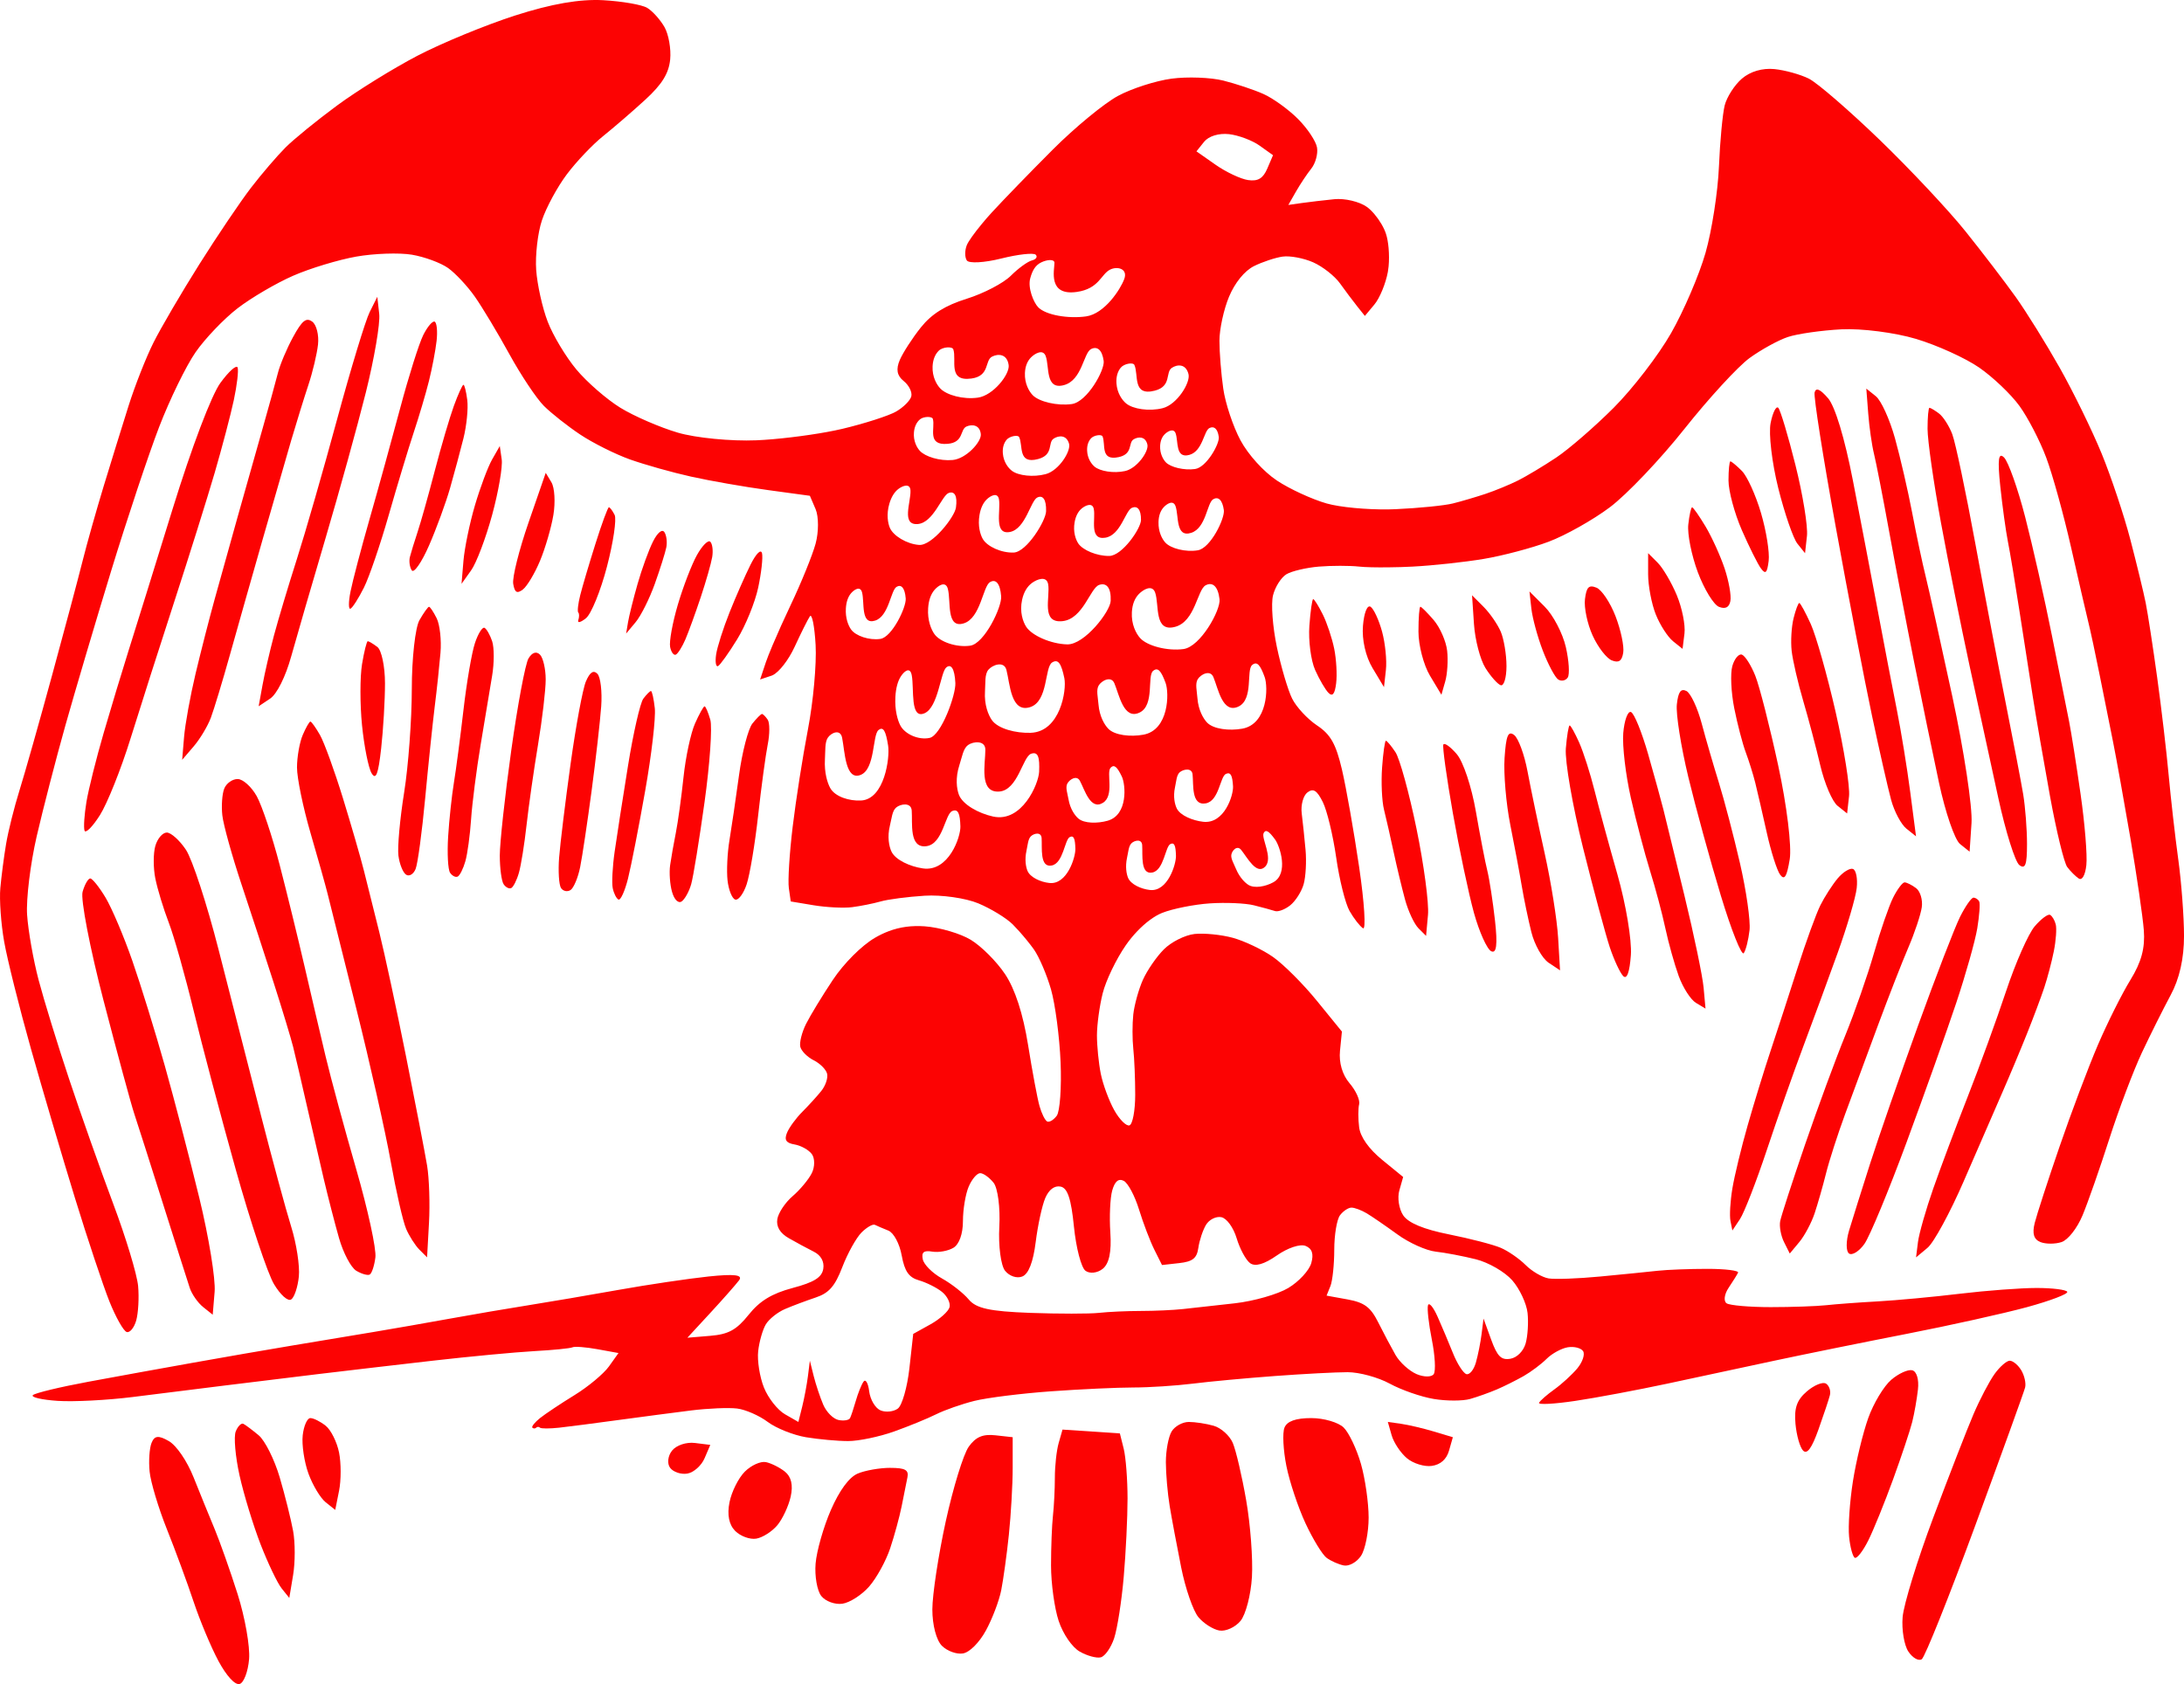 <?xml version="1.0" encoding="UTF-8"?>
<svg id="Layer_1" data-name="Layer 1" xmlns="http://www.w3.org/2000/svg" viewBox="0 0 742.12 572.38">
  <defs>
    <style>
      .cls-1 {
        fill: none;
      }

      .cls-2 {
        fill: #fc0303;
      }
    </style>
  </defs>
  <path class="cls-1" d="M424.11,61.2c3.35.48,5.07-.55,6.51-3.9l1.95-4.55-4.56-3.26c-2.5-1.78-7.18-3.54-10.4-3.9-3.47-.38-6.91.67-8.46,2.6l-2.6,3.25,6.51,4.56c3.57,2.5,8.55,4.84,11.05,5.2Z"/>
  <path class="cls-1" d="M402.13,220.59c5.81-.78,12.71-13.31,12.27-16.94-.54-4.52-2.43-5.93-4.71-4.74-2.86,1.49-3.54,12.26-10.36,14.12-7.27,1.99-5.35-7.44-6.81-11.63-.99-2.85-4.03-1.05-5.51.46-1.4,1.43-2.26,3.49-2.4,6.2-.23,4.15,1.43,7.26,2.8,8.79,2.37,2.65,9.21,4.47,14.72,3.74Z"/>
  <path class="cls-1" d="M412.23,169.68c-2.1,1.25-2.39,9.79-7.46,11.41-5.39,1.73-4.15-5.78-5.33-9.08-.79-2.24-3.03-.75-4.11.48-1.02,1.16-1.62,2.81-1.67,4.96-.09,3.29,1.22,5.73,2.28,6.91,1.82,2.05,6.98,3.36,11.09,2.66,4.32-.73,9.22-10.81,8.83-13.67-.5-3.57-1.95-4.66-3.63-3.67Z"/>
  <path class="cls-1" d="M380.81,124.98c-1.05,1.3-1.58,3.06-1.44,5.27.22,3.4,1.96,5.76,3.27,6.85,2.29,1.91,7.81,2.79,12.44,1.62,4.87-1.23,9.5-8.67,8.77-11.57-.91-3.61-3.84-3.34-5.66-2.13-2.28,1.51.05,6.27-5.84,7.76-7.66,1.95-5.37-5.43-6.89-8.76-.45-.97-3.54-.43-4.65.96Z"/>
  <path class="cls-1" d="M429.4,283.1c-.93,1.71,3.29,8.52.53,11.41-2.94,3.08-6.11-3.1-8.18-5.66-1.4-1.73-3.1.23-3.34,1.62-.23,1.32.79,2.94,1.58,4.84,1.23,2.93,3.05,4.69,4.21,5.42,2.02,1.28,5.78.6,8.45-.87,5.34-2.92,2.28-12.29.6-14.58-2.04-2.77-3.11-3.54-3.85-2.18Z"/>
  <path class="cls-1" d="M399.46,147.23c-.69-1.81-2.71-.63-3.69.35-.92.92-1.48,2.24-1.56,3.97-.11,2.65,1.04,4.63,1.96,5.59,1.62,1.67,6.22,2.78,9.9,2.26,3.89-.54,8.4-8.61,8.07-10.92-.4-2.88-1.68-3.77-3.2-2.99-1.9.98-2.26,7.86-6.81,9.11-4.85,1.34-3.66-4.7-4.67-7.37Z"/>
  <path class="cls-1" d="M321.55,226.83c-1.98,1.64-2.72,13.56-7.41,15.58-4.99,2.16-3.45-8.27-4.33-12.92-.6-3.16-2.72-1.19-3.76.48-.99,1.57-1.63,3.84-1.8,6.84-.26,4.6.8,8.06,1.69,9.76,1.55,2.94,6.15,5.01,9.92,4.22,3.97-.82,8.97-14.65,8.77-18.67-.25-5.01-1.5-6.59-3.08-5.29Z"/>
  <path class="cls-1" d="M406.99,230.84c-.93,1.52-.3,3.87-.1,6.49.31,4.02,1.98,6.86,3.23,8.2,2.17,2.31,7.63,2.9,11.98,2.12,8.67-1.54,8.87-14.11,7.63-17.54-1.5-4.14-2.61-5.48-4.25-4.1-2.07,1.73.52,11.61-4.61,14.1-5.46,2.64-6.92-6.09-8.56-9.99-1.1-2.64-4.34-.89-5.32.72Z"/>
  <path class="cls-1" d="M329.68,219.44c4.83-.71,10.8-13.15,10.51-16.78-.35-4.53-1.9-5.97-3.81-4.8-2.4,1.46-3.18,12.21-8.88,13.99-6.07,1.9-4.3-7.5-5.42-11.72-.76-2.85-3.32-1.09-4.58.4-1.19,1.42-1.95,3.46-2.12,6.17-.28,4.14,1.05,7.28,2.15,8.82,1.92,2.68,7.55,4.59,12.15,3.92Z"/>
  <path class="cls-1" d="M468.33,449.44c1.79,3.58,4.43,8.55,5.86,11.05,1.43,2.51,4.65,5.43,7.15,6.51,2.5,1.07,5.14,1.07,5.85,0,.72-1.08.43-6.34-.65-11.71-1.07-5.36-1.66-10.63-1.3-11.7.36-1.08,1.82.68,3.25,3.9,1.43,3.22,3.78,8.78,5.21,12.35,1.43,3.58,3.48,6.8,4.55,7.16,1.07.35,2.53-1.4,3.25-3.9.72-2.51,1.59-6.9,1.95-9.76l.65-5.2,2.6,7.15c2.07,5.69,3.4,7.02,6.51,6.5,2.25-.37,4.44-2.56,5.2-5.2.71-2.5,1.01-7.18.65-10.4-.36-3.22-2.7-8.2-5.2-11.06-2.52-2.87-8.05-6.07-12.36-7.15-4.29-1.07-10.44-2.25-13.66-2.6-3.22-.36-9.07-2.99-13-5.86-3.94-2.86-8.62-6.08-10.41-7.15-1.79-1.07-4.13-1.95-5.2-1.95s-2.83,1.17-3.9,2.6c-1.08,1.43-1.95,6.7-1.95,11.71s-.59,10.56-1.3,12.35l-1.31,3.25,7.16,1.3c5.72,1.05,7.8,2.61,10.4,7.81Z"/>
  <path class="cls-1" d="M350.22,249.05c10.05-.35,12.29-14.52,11.44-18.59-1.03-4.92-2.07-6.61-4.14-5.32-2.61,1.62-1.28,13.2-7.47,15.18-6.59,2.11-6.85-7.98-8.07-12.65-.82-3.16-4.76-1.7-6.13-.05-1.29,1.57-.95,4.33-1.15,7.33-.3,4.59,1.14,8.06,2.33,9.77,2.08,2.96,8.15,4.5,13.19,4.33Z"/>
  <path class="cls-1" d="M377.41,204.2c.18-4.54-1.47-6.24-3.9-5.42-3.06,1.02-5.42,11.55-12.45,12.32-7.49.83-4.12-8.19-4.9-12.56-.53-2.97-3.81-1.67-5.52-.4-1.6,1.19-2.77,3.08-3.34,5.74-.88,4.06.28,7.4,1.39,9.12,1.92,2.99,8.39,5.86,13.95,6,5.85.15,14.63-11.15,14.77-14.8Z"/>
  <path class="cls-1" d="M387.71,176.72c.03-3.61-1.24-4.9-3.04-4.16-2.27.91-3.82,9.32-9.07,10.18-5.59.91-3.25-6.34-3.93-9.77-.46-2.33-2.89-1.19-4.14-.13-1.17,1-2.01,2.54-2.38,4.66-.57,3.24.36,5.85,1.23,7.17,1.5,2.3,6.41,4.35,10.57,4.27,4.39-.09,10.73-9.33,10.76-12.22Z"/>
  <path class="cls-1" d="M339.46,169.77c-.42-2.63-2.88-1.29-4.15-.07-1.2,1.16-2.07,2.92-2.48,5.33-.63,3.69.26,6.63,1.11,8.12,1.46,2.58,6.34,4.81,10.52,4.64,4.4-.18,10.92-10.77,11-14.06.1-4.09-1.14-5.52-2.97-4.66-2.29,1.08-3.99,10.65-9.27,11.72-5.62,1.13-3.15-7.13-3.76-11.02Z"/>
  <path class="cls-1" d="M371.95,158.61c1.86,1.54,6.44,2.33,10.33,1.48,4.09-.89,8.14-6.7,7.6-9.01-.67-2.87-3.11-2.7-4.66-1.78-1.94,1.16-.12,4.96-5.06,6.05-6.44,1.41-4.35-4.39-5.53-7.05-.35-.77-2.94-.4-3.91.68-.91,1.02-1.39,2.4-1.32,4.15.1,2.69,1.48,4.59,2.55,5.48Z"/>
  <path class="cls-1" d="M323.68,156.34c4.6-.4,9.86-6.18,9.6-8.78-.33-3.25-3.03-3.41-4.85-2.62-2.29.99-.84,5.42-6.41,5.9-7.24.63-4.13-5.42-5.05-8.5-.27-.89-3.16-.85-4.37.19-1.14.98-1.86,2.43-2.04,4.36-.27,2.95.98,5.23,2.02,6.35,1.82,1.96,6.72,3.48,11.1,3.1Z"/>
  <path class="cls-1" d="M299.14,217.14c3.96-.58,8.86-10.77,8.62-13.75-.29-3.7-1.56-4.89-3.13-3.93-1.96,1.19-2.6,10-7.27,11.46-4.98,1.56-3.52-6.14-4.44-9.6-.63-2.34-2.72-.89-3.76.33-.97,1.16-1.59,2.83-1.73,5.05-.23,3.4.86,5.97,1.76,7.23,1.57,2.2,6.19,3.76,9.95,3.21Z"/>
  <path class="cls-1" d="M369.04,107.53c6.29-.89,11.67-9.15,12.98-12.7,1.31-3.55-2.4-4.44-4.85-3.18-3.09,1.59-3.7,6.49-11.3,7.57-9.9,1.4-7.57-7.47-7.57-9.9,0-1.35-2.59-1.1-4.56-.11-1.9.95-2.91,2.63-3.66,5.34-.92,3.33,1.17,8.3,2.68,9.86,2.61,2.71,10.3,3.96,16.28,3.12Z"/>
  <path class="cls-1" d="M298.52,248.11c-2.08,1.64-1.09,13.21-6.03,15.23-5.26,2.15-5.4-7.94-6.34-12.6-.63-3.15-3.77-1.67-4.87-.01-1.04,1.58-.79,4.33-.97,7.33-.26,4.59.86,8.06,1.8,9.76,1.63,2.95,6.45,4.45,10.46,4.24,7.99-.41,9.86-14.59,9.21-18.66-.78-4.91-1.6-6.59-3.26-5.29Z"/>
  <path class="cls-1" d="M312.3,185.2c4.39.32,12.08-9.46,12.53-12.71.57-4.05-.51-5.62-2.42-4.97-2.39.81-5.18,10.12-10.55,10.58-5.71.48-2.31-7.44-2.48-11.37-.11-2.67-2.71-1.62-4.11-.55-1.32,1.01-2.38,2.66-3.07,5.01-1.05,3.6-.5,6.62.17,8.19,1.16,2.73,5.75,5.51,9.93,5.82Z"/>
  <path class="cls-1" d="M364.2,137.32c5.21-.73,11.26-11.56,10.83-14.66-.54-3.87-2.26-5.07-4.3-4.02-2.55,1.32-3.03,10.55-9.15,12.23-6.51,1.8-4.9-6.31-6.27-9.89-.92-2.43-3.63-.85-4.95.46-1.24,1.24-1.99,3.01-2.09,5.34-.15,3.56,1.39,6.22,2.63,7.51,2.17,2.24,8.34,3.72,13.3,3.03Z"/>
  <path class="cls-1" d="M332.29,135.14c5.22-.73,10.89-7.96,10.45-11.07-.54-3.86-3.62-3.91-5.65-2.86-2.55,1.32-.66,6.54-6.96,7.43-8.21,1.16-4.98-6.27-6.19-9.9-.36-1.07-3.64-.86-4.96.46-1.24,1.24-1.98,3.01-2.09,5.34-.15,3.56,1.39,6.21,2.64,7.51,2.16,2.24,7.81,3.79,12.76,3.09Z"/>
  <path class="cls-1" d="M340.77,154.13c.25,2.96,1.88,4.98,3.11,5.9,2.13,1.61,7.22,2.24,11.46,1.1,4.47-1.19,8.63-7.81,7.92-10.33-.89-3.13-3.58-2.81-5.24-1.72-2.08,1.38.13,5.48-5.27,6.93-7.02,1.89-5.02-4.61-6.46-7.48-.42-.83-3.26-.29-4.27.95-.95,1.17-1.41,2.72-1.25,4.65Z"/>
  <path class="cls-1" d="M368.84,431.88c-1.44-1.07-3.19-7.8-3.91-14.96-.95-9.5-2.17-13.18-4.55-13.65-2.05-.41-3.97,1.02-5.2,3.9-1.07,2.5-2.54,9.23-3.25,14.96-.86,6.82-2.42,10.85-4.56,11.7-1.84.74-4.37-.11-5.85-1.95-1.43-1.79-2.31-8.52-1.95-14.96s-.52-13.17-1.95-14.95c-1.43-1.79-3.48-3.26-4.55-3.26s-2.83,2.05-3.9,4.56c-1.08,2.5-1.96,7.77-1.96,11.7,0,4.38-1.26,7.91-3.25,9.11-1.79,1.07-5,1.65-7.15,1.3-2.91-.49-3.74.18-3.25,2.6.36,1.79,3.28,4.71,6.5,6.5,3.22,1.79,7.32,5.01,9.11,7.15,2.52,3.04,7.16,4.05,20.81,4.56,9.65.35,20.19.35,23.41,0,3.22-.36,9.65-.65,14.3-.65s11.09-.3,14.31-.65c3.22-.36,11.12-1.24,17.56-1.95,6.44-.72,14.63-3.06,18.21-5.21,3.58-2.14,7.09-5.95,7.8-8.45.89-3.12.28-4.96-1.95-5.85-1.84-.74-6.07.67-9.75,3.25-4.32,3.02-7.38,3.89-9.11,2.6-1.43-1.07-3.48-4.88-4.55-8.46-1.1-3.65-3.38-6.78-5.2-7.15-1.79-.36-4.13.81-5.21,2.6-1.07,1.79-2.24,5.3-2.6,7.81-.5,3.56-1.92,4.69-6.5,5.2l-5.85.65-2.6-5.2c-1.43-2.86-3.78-9.01-5.21-13.66-1.43-4.65-3.77-9.04-5.2-9.75-1.77-.89-3.01.14-3.9,3.25-.72,2.5-1.01,8.94-.65,14.3.44,6.62-.4,10.6-2.6,12.36-1.8,1.44-4.41,1.73-5.85.65Z"/>
  <path class="cls-1" d="M388.53,249.69c8.67-1.59,8.8-14.16,7.54-17.58-1.52-4.13-2.63-5.46-4.27-4.08-2.05,1.74.58,11.61-4.53,14.12-5.45,2.67-6.96-6.05-8.61-9.94-1.12-2.64-4.35-.87-5.32.74-.92,1.53-.28,3.87-.07,6.5.33,4.02,2.02,6.85,3.28,8.17,2.18,2.31,7.64,2.87,11.98,2.07Z"/>
  <path class="cls-1" d="M397.68,286.87c-1.73.87-2.18,8.87-6.1,9.66-4.17.84-3.24-6.05-3.47-9.33-.15-2.22-2.66-1.59-3.66-.58-.94.95-1.04,2.85-1.48,4.87-.67,3.1-.18,5.59.35,6.86.93,2.2,4.39,3.79,7.43,4.12,6.04.67,8.91-8.77,8.84-11.61-.09-3.44-.53-4.68-1.91-3.99Z"/>
  <path class="cls-1" d="M377.39,260.92c-1.55,1.59,1.38,9.48-2.62,11.93-4.26,2.61-6.17-4.42-7.83-7.49-1.12-2.07-3.63-.37-4.3,1.02-.64,1.32.07,3.2.45,5.33.57,3.27,2.18,5.46,3.31,6.45,1.96,1.72,6.48,1.76,9.98.77,6.98-1.97,6.12-12.28,4.83-14.99-1.57-3.27-2.58-4.28-3.82-3.02Z"/>
  <path class="cls-1" d="M365.41,288.48c-.09-3.44-.53-4.68-1.91-3.99-1.73.87-2.18,8.86-6.1,9.65-4.17.85-3.24-6.04-3.46-9.32-.16-2.22-2.67-1.59-3.67-.58-.94.95-1.04,2.85-1.47,4.87-.68,3.1-.19,5.59.34,6.86.93,2.2,4.39,3.79,7.43,4.12,6.04.66,8.91-8.77,8.84-11.61Z"/>
  <path class="cls-1" d="M350.42,256.15c-2.92.92-4.5,12.48-10.96,12.87-6.88.42-4.62-9.42-4.64-14.24-.01-3.27-4.16-2.83-5.9-1.56-1.63,1.2-1.99,3.95-2.92,6.81-1.43,4.37-.91,8.09-.18,10.04,1.27,3.39,6.74,6.37,11.64,7.44,9.77,2.14,15.44-11.04,15.63-15.19.23-5.02-.35-6.91-2.67-6.17Z"/>
  <path class="cls-1" d="M418.98,267.23c-.21-3.62-.77-4.93-2.39-4.23-2.04.88-2.31,9.29-6.94,10.04-4.93.81-4.04-6.42-4.42-9.88-.25-2.35-3.21-1.72-4.37-.69-1.09.98-1.14,2.99-1.6,5.11-.7,3.24-.04,5.88.63,7.22,1.17,2.34,5.34,4.08,8.96,4.49,7.2.81,10.3-9.06,10.13-12.06Z"/>
  <path class="cls-1" d="M320.06,439.03c-1.79-1.43-5.3-3.18-7.8-3.9-3.44-.98-4.87-3.05-5.86-8.45-.73-4.02-2.72-7.73-4.55-8.46-1.79-.71-3.83-1.59-4.55-1.95-.72-.36-2.76.82-4.55,2.6-1.79,1.79-4.72,7.06-6.51,11.71-2.52,6.57-4.55,8.89-9.1,10.4-3.22,1.08-7.9,2.83-10.4,3.91-2.51,1.07-5.43,3.41-6.51,5.2-1.07,1.79-2.24,5.88-2.6,9.1-.36,3.22.52,8.78,1.95,12.36s4.65,7.67,7.16,9.1l4.55,2.61,1.3-5.21c.71-2.86,1.59-7.54,1.95-10.4l.65-5.21,1.3,5.21c.72,2.86,2.18,7.25,3.25,9.75,1.07,2.51,3.42,4.85,5.2,5.2,1.79.36,3.55.07,3.91-.65.35-.71,1.23-3.34,1.95-5.85.71-2.5,1.88-5.43,2.6-6.5.71-1.07,1.59.39,1.95,3.25.36,2.86,2.11,5.79,3.9,6.5,1.79.72,4.42.43,5.85-.65,1.43-1.07,3.19-7.22,3.91-13.65l1.3-11.71,5.85-3.25c3.22-1.79,6.14-4.42,6.5-5.85.36-1.43-.81-3.78-2.6-5.21Z"/>
  <path class="cls-1" d="M323.59,275.63c-2.5,1-3.14,11.2-8.79,11.95-6.01.81-4.67-7.94-5-12.15-.23-2.86-3.85-2.21-5.28-.99-1.36,1.15-1.5,3.58-2.13,6.14-.96,3.91-.26,7.13.51,8.79,1.33,2.88,6.33,5.14,10.71,5.77,8.72,1.24,12.84-10.64,12.73-14.28-.13-4.4-.76-6.02-2.75-5.23Z"/>
  <path class="cls-2" d="M740.17,292.06c-1.08-7.87-2.54-20.74-3.26-28.61-.71-7.87-2.47-22.8-3.9-33.17s-3.18-21.78-3.9-25.36c-.71-3.58-3.06-13.23-5.2-21.46-2.15-8.23-6.54-21.4-9.76-29.27-3.22-7.86-9.65-21.03-14.3-29.26-4.65-8.23-11.38-19.05-14.96-24.06s-11.19-14.96-16.91-22.11c-5.72-7.16-18.89-21.2-29.26-31.22-10.38-10.01-21.2-19.38-24.07-20.81-2.86-1.43-8.12-2.89-11.7-3.25-4.08-.41-8.2.8-11.06,3.25-2.5,2.15-5.13,6.25-5.85,9.11-.71,2.86-1.59,12.22-1.95,20.81-.36,8.58-2.41,21.75-4.55,29.26-2.15,7.51-7.42,19.8-11.71,27.31-4.29,7.52-13.07,18.93-19.51,25.37-6.44,6.44-15.21,14.04-19.51,16.91-4.29,2.86-10.14,6.37-13,7.8-2.86,1.43-7.84,3.48-11.06,4.55-3.22,1.07-8.19,2.54-11.05,3.25-2.87.72-11.64,1.6-19.51,1.95-.76.03-1.55.06-2.35.07-7.51.11-16.54-.73-21.07-2.02-5-1.43-12.61-4.94-16.9-7.8-4.52-3.01-9.73-8.77-12.36-13.66-2.5-4.65-5.14-12.55-5.85-17.56-.72-5-1.3-12.32-1.3-16.25s1.46-10.67,3.25-14.96c1.98-4.76,5.28-8.82,8.45-10.41,2.86-1.43,7.25-2.89,9.76-3.25,2.5-.36,7.18.52,10.4,1.95,3.22,1.43,7.32,4.65,9.11,7.16,1.79,2.5,4.42,6.01,5.85,7.8l2.6,3.25,3.25-3.9c1.79-2.15,3.84-7.12,4.56-11.06.1-.58.19-1.2.25-1.85.19-1.97.18-4.19,0-6.25-.17-1.87-.47-3.6-.91-4.9-.34-1.04-.88-2.18-1.54-3.3-1.38-2.34-3.26-4.6-4.96-5.81-2.5-1.78-7.48-2.96-11.05-2.6-3.58.36-8.56.95-11.06,1.3l-4.55.65,2.6-4.55c1.43-2.5,3.77-6.01,5.2-7.8s2.31-5.01,1.95-7.16c-.35-2.14-3.28-6.53-6.5-9.75s-8.49-7.02-11.71-8.45c-3.21-1.44-9.36-3.48-13.65-4.56-4.29-1.07-12.2-1.36-17.56-.65-5.37.72-13.56,3.35-18.21,5.86-4.65,2.5-14.6,10.69-22.11,18.2-7.51,7.52-16.88,17.17-20.81,21.46-1.16,1.26-2.3,2.58-3.35,3.86-2.55,3.08-4.6,5.94-5.1,7.2-.72,1.79-.72,4.13,0,5.2.71,1.08,5.98.78,11.7-.65,5.72-1.43,10.99-2.01,11.71-1.3.71.72.13,1.6-1.3,1.95-1.43.36-4.65,2.7-7.16,5.21s-9.23,6.01-14.95,7.8c-7.33,2.29-11.95,5.17-15.61,9.75-2.86,3.58-6.08,8.56-7.16,11.06-1.36,3.18-.97,5.33,1.3,7.15,1.79,1.43,2.96,3.77,2.61,5.21-.36,1.43-2.7,3.77-5.21,5.2-2.5,1.43-10.69,4.06-18.21,5.85-6.02,1.43-15.67,2.84-23.68,3.53-1.99.17-3.87.3-5.58.37-8.58.36-20.58-.81-26.66-2.6s-14.86-5.59-19.51-8.45c-4.65-2.86-11.38-8.72-14.96-13.01-3.58-4.29-7.97-11.61-9.75-16.26-1.79-4.65-3.55-12.55-3.91-17.56-.35-5,.52-12.61,1.96-16.9,1.43-4.3,5.23-11.32,8.45-15.61,3.22-4.29,8.78-10.15,12.36-13.01,3.57-2.86,10.01-8.42,14.3-12.35,5.69-5.22,7.98-8.92,8.46-13.66.35-3.58-.52-8.55-1.95-11.06-1.44-2.5-4.07-5.43-5.86-6.5-1.79-1.07-8.52-2.24-14.95-2.6-7.94-.44-17.57,1.23-29.92,5.2-10.01,3.22-24.94,9.37-33.17,13.66-8.22,4.29-20.51,11.9-27.31,16.91-6.79,5-14.7,11.44-17.56,14.3-2.86,2.87-8.13,9.01-11.7,13.66-3.58,4.65-11.48,16.36-17.56,26.01-6.08,9.66-13.11,21.66-15.61,26.67-2.5,5-6.31,14.66-8.45,21.46-2.15,6.79-5.95,19.08-8.46,27.31-2.5,8.23-5.72,19.64-7.15,25.36-1.43,5.73-6.11,23.28-10.41,39.02-4.29,15.74-9.26,33.3-11.05,39.02-1.79,5.72-3.84,13.92-4.55,18.21-.72,4.29-1.6,11.02-1.95,14.96-.36,3.93.22,12.13,1.3,18.21,1.07,6.08,5.17,22.46,9.1,36.41s10.67,36.78,14.96,50.73c4.29,13.95,9.56,29.75,11.7,35.12,2.15,5.36,4.78,10.04,5.86,10.4,1.07.36,2.53-1.4,3.25-3.9.71-2.51,1.01-7.77.65-11.71-.36-3.93-4.16-16.52-8.46-27.96-4.29-11.45-11.02-30.47-14.95-42.27-3.94-11.8-8.62-27.02-10.41-33.82-1.79-6.79-3.54-16.74-3.9-22.11-.36-5.36,1.11-17.36,3.25-26.66,2.15-9.3,6.54-26.27,9.76-37.72,3.22-11.45,10.24-35.15,15.6-52.68,5.37-17.52,12.68-39.47,16.26-48.77,3.58-9.3,9.14-20.71,12.36-25.36,3.22-4.65,9.65-11.38,14.3-14.96,4.65-3.58,13.14-8.55,18.86-11.05,5.73-2.51,15.38-5.43,21.46-6.51,6.08-1.07,14.57-1.36,18.86-.65,4.3.72,9.86,2.77,12.36,4.55,2.5,1.79,6.6,6.18,9.1,9.76,2.51,3.58,7.78,12.35,11.71,19.51,3.93,7.15,9.2,15.05,11.71,17.56,2.5,2.5,8.06,6.89,12.35,9.75,4.29,2.86,11.9,6.67,16.91,8.46,5.01,1.78,14.37,4.42,20.81,5.85s18.14,3.48,26.01,4.55l1.68.23,12.63,1.72,1.95,4.55c1.07,2.51,1.07,7.78,0,11.71-1.07,3.93-4.88,13.3-8.45,20.81-2.18,4.58-4.45,9.64-6.13,13.61-1.07,2.54-1.91,4.64-2.33,5.9l-1.95,5.85,3.9-1.3c.12-.04.25-.09.38-.16,2.19-1.05,5.37-5.15,7.43-9.59,2.14-4.65,4.48-9.34,5.2-10.41.71-1.07,1.59,3.32,1.95,9.76.36,6.43-.81,19.31-2.6,28.61-1.79,9.3-4.13,24.22-5.2,33.17-1.08,8.94-1.66,18.3-1.3,20.81l.65,4.55,7.8,1.3c4.29.71,10.14,1.01,13.01.65,2.86-.36,7.25-1.24,9.75-1.95,2.5-.72,9.24-1.59,14.96-1.95,5.72-.36,13.92.81,18.21,2.6,4.29,1.79,9.56,5.01,11.7,7.15.65.65,1.39,1.44,2.17,2.31,1.79,2.01,3.74,4.39,4.99,6.15,1.78,2.5,4.42,8.65,5.85,13.65,1.43,5.01,2.89,16.13,3.25,24.72.36,8.58-.23,16.77-1.3,18.2-1.07,1.44-2.54,2.31-3.25,1.96-.72-.36-1.89-2.7-2.6-5.21-.72-2.5-2.47-11.87-3.9-20.81-1.7-10.58-4.42-18.98-7.81-24.06-2.86-4.29-8.13-9.56-11.7-11.7-1.75-1.05-4.33-2.09-7.1-2.9-2.88-.85-5.95-1.48-8.51-1.66-4.44-.31-8.39.21-12.23,1.66-1.57.59-3.12,1.33-4.68,2.24-4.52,2.64-10.54,8.66-14.31,14.31-3.57,5.37-7.67,12.1-9.1,14.96s-2.31,6.37-1.95,7.8,2.4,3.48,4.55,4.56c2.15,1.07,4.19,3.12,4.55,4.55.36,1.43-.52,4.06-1.95,5.85-1.43,1.79-4.36,5.01-6.5,7.15-2.15,2.15-4.49,5.37-5.2,7.16-.96,2.38-.26,3.42,2.6,3.9,2.14.36,4.78,1.82,5.85,3.25,1.07,1.43,1.07,4.36,0,6.5-1.07,2.15-4,5.66-6.5,7.81-2.51,2.14-4.85,5.66-5.21,7.8-.42,2.57.91,4.79,3.91,6.5,2.5,1.44,6.3,3.48,8.45,4.56,2.46,1.22,3.66,3.39,3.25,5.85-.48,2.92-3.1,4.56-10.4,6.5-7.07,1.89-11.19,4.39-14.96,9.11-4.11,5.13-6.84,6.64-13.01,7.15l-7.8.65,7.8-8.45c4.3-4.65,8.68-9.63,9.76-11.06,1.4-1.87-1.52-2.23-10.41-1.3-6.79.72-20.55,2.76-30.56,4.55-10.02,1.79-23.77,4.13-30.57,5.21-6.79,1.07-18.79,3.12-26.66,4.55-7.87,1.43-19.57,3.48-26.01,4.55-6.44,1.07-18.73,3.12-27.32,4.55-8.58,1.43-23.8,4.07-33.81,5.86-10.02,1.78-26.11,4.71-35.77,6.5-9.66,1.79-18.14,3.84-18.86,4.55-.71.72,3.09,1.59,8.45,1.95,5.37.36,16.78-.23,25.37-1.3,8.58-1.07,22.63-2.83,31.21-3.9,8.59-1.07,22.93-2.83,31.87-3.9,8.94-1.08,26.5-3.12,39.02-4.56,12.52-1.43,28.03-2.89,34.46-3.25,6.44-.35,12.29-.94,13.01-1.3.72-.36,4.52-.06,8.45.65l7.16,1.3-3.25,4.56c-1.79,2.5-7.06,6.89-11.71,9.75-4.65,2.86-9.92,6.37-11.71,7.8-1.78,1.44-2.95,2.9-2.6,3.26.36.35.95.35,1.3,0,.36-.36.95-.36,1.3,0,.36.35,3.29.35,6.51,0,3.22-.36,12.29-1.53,20.16-2.61,7.87-1.07,18.99-2.53,24.71-3.25,5.72-.71,12.75-1,15.61-.65,2.86.36,7.54,2.41,10.4,4.56,2.86,2.14,8.72,4.48,13.01,5.2,4.29.71,10.73,1.3,14.31,1.3s10.6-1.47,15.6-3.25c5.01-1.79,11.45-4.43,14.31-5.86,2.86-1.43,8.71-3.48,13.01-4.55,4.29-1.07,15.99-2.53,26.01-3.25,10.01-.72,22.6-1.3,27.96-1.3s14.44-.59,20.16-1.3c5.73-.72,18.31-1.89,27.97-2.6,9.65-.72,20.77-1.3,24.71-1.3s10.37,1.75,14.31,3.9c3.93,2.14,10.66,4.49,14.95,5.2,4.29.72,9.86.72,12.36,0,2.5-.71,6.6-2.18,9.1-3.25,2.51-1.07,6.6-3.12,9.11-4.55,2.5-1.43,6.01-4.07,7.8-5.86,1.79-1.78,5.01-3.54,7.15-3.9,2.15-.36,4.49.23,5.21,1.3.71,1.08-.17,3.71-1.95,5.86-1.79,2.14-5.3,5.36-7.81,7.15-2.5,1.79-4.84,3.84-5.2,4.55-.36.72,5.2.42,12.36-.65,7.15-1.07,21.2-3.71,31.21-5.85,10.02-2.15,26.4-5.66,36.42-7.81,10.01-2.14,30.21-6.24,44.87-9.1,14.67-2.86,33.1-6.96,40.97-9.1,7.87-2.15,14.02-4.49,13.66-5.21-.36-.71-5.04-1.3-10.41-1.3s-17.07.88-26.01,1.95c-8.94,1.08-21.53,2.25-27.96,2.61-6.44.35-14.34.94-17.56,1.3-3.22.35-11.71.65-18.86.65s-13.89-.59-14.96-1.3c-1.07-.72-.78-3.06.65-5.21,1.43-2.14,2.9-4.48,3.25-5.2.36-.71-4.32-1.3-10.4-1.3s-13.69.29-16.91.65c-3.22.36-12,1.24-19.51,1.95-7.51.72-15.41,1.01-17.56.65-2.14-.36-5.66-2.4-7.8-4.55-2.15-2.15-5.95-4.78-8.46-5.85-2.5-1.08-10.4-3.13-17.55-4.56-8.68-1.73-13.88-3.9-15.61-6.5-1.43-2.15-2.02-5.95-1.3-8.45l1.3-4.56-7.16-5.85c-4.51-3.69-7.39-7.77-7.8-11.05-.36-2.87-.36-6.38,0-7.81s-1.11-4.65-3.25-7.15c-2.45-2.86-3.66-6.97-3.25-11.06l.65-6.5-8.46-10.4c-4.65-5.73-11.38-12.46-14.95-14.96-3.58-2.51-9.73-5.43-13.66-6.51-3.93-1.07-9.79-1.65-13.01-1.3-3.22.36-7.9,2.7-10.4,5.21-2.51,2.5-5.72,7.18-7.16,10.4-1.43,3.22-2.89,8.49-3.25,11.71-.35,3.22-.35,8.48,0,11.7.36,3.22.65,10.25.65,15.61s-.87,10.05-1.95,10.41c-1.07.35-3.41-1.99-5.2-5.21-1.79-3.22-3.84-8.78-4.55-12.35-.72-3.58-1.3-9.43-1.3-13.01s.87-10.01,1.95-14.31c1.07-4.29,4.58-11.6,7.8-16.25,1.2-1.74,2.54-3.38,3.95-4.85,2.77-2.9,5.78-5.15,8.41-6.21,3.57-1.43,10.89-2.89,16.26-3.25,5.36-.36,12.09-.07,14.95.65,2.86.71,6.08,1.59,7.16,1.95,1.07.36,3.41-.52,5.2-1.95,1.79-1.43,3.84-4.65,4.55-7.15.72-2.51,1.01-7.78.65-11.71-.36-3.93-.94-9.49-1.3-12.36-.36-2.86.52-6.08,1.95-7.15,1.98-1.48,3.22-.71,5.2,3.25,1.44,2.86,3.48,11.35,4.56,18.86,1.07,7.51,3.12,15.71,4.55,18.21s3.48,5.14,4.55,5.85c1.07.72.49-8.65-1.3-20.81-1.79-12.16-4.42-27.08-5.85-33.16-2.05-8.71-3.85-11.89-8.46-14.96-3.22-2.15-7.02-6.24-8.45-9.1-1.43-2.87-3.77-10.77-5.2-17.56-1.43-6.8-2.02-14.7-1.3-17.56.71-2.86,2.76-6.08,4.55-7.16,1.79-1.07,6.76-2.24,11.05-2.6,4.3-.35,10.44-.35,13.66,0,1.97.22,5.79.31,10.01.25,2.69-.02,5.55-.11,8.2-.25,6.8-.35,17.62-1.52,24.06-2.6,6.44-1.07,16.39-3.7,22.11-5.85,5.72-2.15,15.09-7.41,20.81-11.71,5.72-4.29,17.14-16.29,25.36-26.66,8.23-10.37,18.18-21.2,22.11-24.06,3.94-2.86,9.79-6.08,13.01-7.15,3.22-1.08,11.41-2.25,18.21-2.61,6.81-.35,18.2,1.11,25.36,3.26,7.16,2.14,16.81,6.53,21.46,9.75,4.65,3.22,10.8,9.07,13.66,13.01,2.86,3.93,6.96,11.83,9.1,17.56,2.15,5.72,5.95,19.47,8.46,30.56,2.5,11.09,5.14,22.5,5.85,25.36.72,2.86,2.47,11.06,3.9,18.21,1.43,7.15,3.48,17.4,4.56,22.76,1.07,5.37,3.7,20,5.85,32.52,2.14,12.52,4.19,26.56,4.55,31.21.47,6.09-.81,10.83-4.55,16.91-2.86,4.65-7.84,14.6-11.06,22.11-3.22,7.51-9.07,23.02-13,34.47-3.94,11.44-7.74,23.15-8.46,26.01-.91,3.65-.32,5.59,1.95,6.51,1.79.71,5.01.71,7.16,0,2.21-.74,5.3-4.68,7.15-9.11,1.79-4.29,5.89-16,9.1-26.01,3.22-10.02,8.2-23.19,11.06-29.27,2.86-6.08,7.25-14.86,9.75-19.51,3.01-5.58,4.56-12.42,4.56-20.16,0-6.43-.88-18.14-1.95-26.01ZM452.08,437.08c.71-1.79,1.3-7.35,1.3-12.35s.87-10.28,1.95-11.71c1.07-1.43,2.83-2.6,3.9-2.6s3.41.88,5.2,1.95c1.79,1.07,6.47,4.29,10.41,7.15,3.93,2.87,9.78,5.5,13,5.86,3.22.35,9.37,1.53,13.66,2.6,4.31,1.08,9.84,4.28,12.36,7.15,2.5,2.86,4.84,7.84,5.2,11.06.36,3.22.06,7.9-.65,10.4-.76,2.64-2.95,4.83-5.2,5.2-3.11.52-4.44-.81-6.51-6.5l-2.6-7.15-.65,5.2c-.36,2.86-1.23,7.25-1.95,9.76-.72,2.5-2.18,4.25-3.25,3.9-1.07-.36-3.12-3.58-4.55-7.16-1.43-3.57-3.78-9.13-5.21-12.35-1.43-3.22-2.89-4.98-3.25-3.9-.36,1.07.23,6.34,1.3,11.7,1.08,5.37,1.37,10.63.65,11.71-.71,1.07-3.35,1.07-5.85,0-2.5-1.08-5.72-4-7.15-6.51-1.43-2.5-4.07-7.47-5.86-11.05-2.6-5.2-4.68-6.76-10.4-7.81l-7.16-1.3,1.31-3.25ZM420.87,240.11c5.13-2.49,2.54-12.37,4.61-14.1,1.64-1.38,2.75-.04,4.25,4.1,1.24,3.43,1.04,16-7.63,17.54-4.35.78-9.81.19-11.98-2.12-1.25-1.34-2.92-4.18-3.23-8.2-.2-2.62-.83-4.97.1-6.49.98-1.61,4.22-3.36,5.32-.72,1.64,3.9,3.1,12.63,8.56,9.99ZM317.53,215.52c-1.1-1.54-2.43-4.68-2.15-8.82.17-2.71.93-4.75,2.12-6.17,1.26-1.49,3.82-3.25,4.58-.4,1.12,4.22-.65,13.62,5.42,11.72,5.7-1.78,6.48-12.53,8.88-13.99,1.91-1.17,3.46.27,3.81,4.8.29,3.63-5.68,16.07-10.51,16.78-4.6.67-10.23-1.24-12.15-3.92ZM315.86,250.79c-3.77.79-8.37-1.28-9.92-4.22-.89-1.7-1.95-5.16-1.69-9.76.17-3,.81-5.27,1.8-6.84,1.04-1.67,3.16-3.64,3.76-.48.88,4.65-.66,15.08,4.33,12.92,4.69-2.02,5.43-13.94,7.41-15.58,1.58-1.3,2.83.28,3.08,5.29.2,4.02-4.8,17.85-8.77,18.67ZM343.22,180.79c5.28-1.07,6.98-10.64,9.27-11.72,1.83-.86,3.07.57,2.97,4.66-.08,3.29-6.6,13.88-11,14.06-4.18.17-9.06-2.06-10.52-4.64-.85-1.49-1.74-4.43-1.11-8.12.41-2.41,1.28-4.17,2.48-5.33,1.27-1.22,3.73-2.56,4.15.07.61,3.89-1.86,12.15,3.76,11.02ZM334.7,234.95c.2-3-.14-5.76,1.15-7.33,1.37-1.65,5.31-3.11,6.13.05,1.22,4.67,1.48,14.76,8.07,12.65,6.19-1.98,4.86-13.56,7.47-15.18,2.07-1.29,3.11.4,4.14,5.32.85,4.07-1.39,18.24-11.44,18.59-5.04.17-11.11-1.37-13.19-4.33-1.19-1.71-2.63-5.18-2.33-9.77ZM348.69,213c-1.11-1.72-2.27-5.06-1.39-9.12.57-2.66,1.74-4.55,3.34-5.74,1.71-1.27,4.99-2.57,5.52.4.78,4.37-2.59,13.39,4.9,12.56,7.03-.77,9.39-11.3,12.45-12.32,2.43-.82,4.08.88,3.9,5.42-.14,3.65-8.92,14.95-14.77,14.8-5.56-.14-12.03-3.01-13.95-6ZM376.95,188.94c-4.16.08-9.07-1.97-10.57-4.27-.87-1.32-1.8-3.93-1.23-7.17.37-2.12,1.21-3.66,2.38-4.66,1.25-1.06,3.68-2.2,4.14.13.68,3.43-1.66,10.68,3.93,9.77,5.25-.86,6.8-9.27,9.07-10.18,1.8-.74,3.07.55,3.04,4.16-.03,2.89-6.37,12.13-10.76,12.22ZM369.4,153.13c-.07-1.75.41-3.13,1.32-4.15.97-1.08,3.56-1.45,3.91-.68,1.18,2.66-.91,8.46,5.53,7.05,4.94-1.09,3.12-4.89,5.06-6.05,1.55-.92,3.99-1.09,4.66,1.78.54,2.31-3.51,8.12-7.6,9.01-3.89.85-8.47.06-10.33-1.48-1.07-.89-2.45-2.79-2.55-5.48ZM384.61,208.06c.14-2.71,1-4.77,2.4-6.2,1.48-1.51,4.52-3.31,5.51-.46,1.46,4.19-.46,13.62,6.81,11.63,6.82-1.86,7.5-12.63,10.36-14.12,2.28-1.19,4.17.22,4.71,4.74.44,3.63-6.46,16.16-12.27,16.94-5.51.73-12.35-1.09-14.72-3.74-1.37-1.53-3.03-4.64-2.8-8.79ZM415.86,173.35c.39,2.86-4.51,12.94-8.83,13.67-4.11.7-9.27-.61-11.09-2.66-1.06-1.18-2.37-3.62-2.28-6.91.05-2.15.65-3.8,1.67-4.96,1.08-1.23,3.32-2.72,4.11-.48,1.18,3.3-.06,10.81,5.33,9.08,5.07-1.62,5.36-10.16,7.46-11.41,1.68-.99,3.13.1,3.63,3.67ZM409.15,48.19c1.55-1.93,4.99-2.98,8.46-2.6,3.22.36,7.9,2.12,10.4,3.9l4.56,3.26-1.95,4.55c-1.44,3.35-3.16,4.38-6.51,3.9-2.5-.36-7.48-2.7-11.05-5.2l-6.51-4.56,2.6-3.25ZM410.94,145.49c1.52-.78,2.8.11,3.2,2.99.33,2.31-4.18,10.38-8.07,10.92-3.68.52-8.28-.59-9.9-2.26-.92-.96-2.07-2.94-1.96-5.59.08-1.73.64-3.05,1.56-3.97.98-.98,3-2.16,3.69-.35,1.01,2.67-.18,8.71,4.67,7.37,4.55-1.25,4.91-8.13,6.81-9.11ZM385.46,124.02c1.52,3.33-.77,10.71,6.89,8.76,5.89-1.49,3.56-6.25,5.84-7.76,1.82-1.21,4.75-1.48,5.66,2.13.73,2.9-3.9,10.34-8.77,11.57-4.63,1.17-10.15.29-12.44-1.62-1.31-1.09-3.05-3.45-3.27-6.85-.14-2.21.39-3.97,1.44-5.27,1.11-1.39,4.2-1.93,4.65-.96ZM350.08,94.55c.75-2.71,1.76-4.39,3.66-5.34,1.97-.99,4.56-1.24,4.56.11,0,2.43-2.33,11.3,7.57,9.9,7.6-1.08,8.21-5.98,11.3-7.57,2.45-1.26,6.16-.37,4.85,3.18-1.31,3.55-6.69,11.81-12.98,12.7-5.98.84-13.67-.41-16.28-3.12-1.51-1.56-3.6-6.53-2.68-9.86ZM350.36,121.44c1.32-1.31,4.03-2.89,4.95-.46,1.37,3.58-.24,11.69,6.27,9.89,6.12-1.68,6.6-10.91,9.15-12.23,2.04-1.05,3.76.15,4.3,4.02.43,3.1-5.62,13.93-10.83,14.66-4.96.69-11.13-.79-13.3-3.03-1.24-1.29-2.78-3.95-2.63-7.51.1-2.33.85-4.1,2.09-5.34ZM346.29,148.53c1.44,2.87-.56,9.37,6.46,7.48,5.4-1.45,3.19-5.55,5.27-6.93,1.66-1.09,4.35-1.41,5.24,1.72.71,2.52-3.45,9.14-7.92,10.33-4.24,1.14-9.33.51-11.46-1.1-1.23-.92-2.86-2.94-3.11-5.9-.16-1.93.3-3.48,1.25-4.65,1.01-1.24,3.85-1.78,4.27-.95ZM318.98,119.2c1.32-1.32,4.6-1.53,4.96-.46,1.21,3.63-2.02,11.06,6.19,9.9,6.3-.89,4.41-6.11,6.96-7.43,2.03-1.05,5.11-1,5.65,2.86.44,3.11-5.23,10.34-10.45,11.07-4.95.7-10.6-.85-12.76-3.09-1.25-1.3-2.79-3.95-2.64-7.51.11-2.33.85-4.1,2.09-5.34ZM310.56,146.89c.18-1.93.9-3.38,2.04-4.36,1.21-1.04,4.1-1.08,4.37-.19.92,3.08-2.19,9.13,5.05,8.5,5.57-.48,4.12-4.91,6.41-5.9,1.82-.79,4.52-.63,4.85,2.62.26,2.6-5,8.38-9.6,8.78-4.38.38-9.28-1.14-11.1-3.1-1.04-1.12-2.29-3.4-2.02-6.35ZM302.2,171.19c.69-2.35,1.75-4,3.07-5.01,1.4-1.07,4-2.12,4.11.55.17,3.93-3.23,11.85,2.48,11.37,5.37-.46,8.16-9.77,10.55-10.58,1.91-.65,2.99.92,2.42,4.97-.45,3.25-8.14,13.03-12.53,12.71-4.18-.31-8.77-3.09-9.93-5.82-.67-1.57-1.22-4.59-.17-8.19ZM287.43,206.7c.14-2.22.76-3.89,1.73-5.05,1.04-1.22,3.13-2.67,3.76-.33.92,3.46-.54,11.16,4.44,9.6,4.67-1.46,5.31-10.27,7.27-11.46,1.57-.96,2.84.23,3.13,3.93.24,2.98-4.66,13.17-8.62,13.75-3.76.55-8.38-1.01-9.95-3.21-.9-1.26-1.99-3.83-1.76-7.23ZM292.57,272.06c-4.01.21-8.83-1.29-10.46-4.24-.94-1.7-2.06-5.17-1.8-9.76.18-3-.07-5.75.97-7.33,1.1-1.66,4.24-3.14,4.87.01.94,4.66,1.08,14.75,6.34,12.6,4.94-2.02,3.95-13.59,6.03-15.23,1.66-1.3,2.48.38,3.26,5.29.65,4.07-1.22,18.25-9.21,18.66ZM313.61,295.14c-4.38-.63-9.38-2.89-10.71-5.77-.77-1.66-1.47-4.88-.51-8.79.63-2.56.77-4.99,2.13-6.14,1.43-1.22,5.05-1.87,5.28.99.33,4.21-1.01,12.96,5,12.15,5.65-.75,6.29-10.95,8.79-11.95,1.99-.79,2.62.83,2.75,5.23.11,3.64-4.01,15.52-12.73,14.28ZM337.46,277.51c-4.9-1.07-10.37-4.05-11.64-7.44-.73-1.95-1.25-5.67.18-10.04.93-2.86,1.29-5.61,2.92-6.81,1.74-1.27,5.89-1.71,5.9,1.56.02,4.82-2.24,14.66,4.64,14.24,6.46-.39,8.04-11.95,10.96-12.87,2.32-.74,2.9,1.15,2.67,6.17-.19,4.15-5.86,17.33-15.63,15.19ZM356.57,300.09c-3.04-.33-6.5-1.92-7.43-4.12-.53-1.27-1.02-3.76-.34-6.86.43-2.02.53-3.92,1.47-4.87,1-1.01,3.51-1.64,3.67.58.22,3.28-.71,10.17,3.46,9.32,3.92-.79,4.37-8.78,6.1-9.65,1.38-.69,1.82.55,1.91,3.99.07,2.84-2.8,12.27-8.84,11.61ZM322.66,444.24c-.36,1.43-3.28,4.06-6.5,5.85l-5.85,3.25-1.3,11.71c-.72,6.43-2.48,12.58-3.91,13.65-1.43,1.08-4.06,1.37-5.85.65-1.79-.71-3.54-3.64-3.9-6.5-.36-2.86-1.24-4.32-1.95-3.25-.72,1.07-1.89,4-2.6,6.5-.72,2.51-1.6,5.14-1.95,5.85-.36.72-2.12,1.01-3.91.65-1.78-.35-4.13-2.69-5.2-5.2-1.07-2.5-2.53-6.89-3.25-9.75l-1.3-5.21-.65,5.21c-.36,2.86-1.24,7.54-1.95,10.4l-1.3,5.21-4.55-2.61c-2.51-1.43-5.73-5.52-7.16-9.1s-2.31-9.14-1.95-12.36c.36-3.22,1.53-7.31,2.6-9.1,1.08-1.79,4-4.13,6.51-5.2,2.5-1.08,7.18-2.83,10.4-3.91,4.55-1.51,6.58-3.83,9.1-10.4,1.79-4.65,4.72-9.92,6.51-11.71,1.79-1.78,3.83-2.96,4.55-2.6.72.36,2.76,1.24,4.55,1.95,1.83.73,3.82,4.44,4.55,8.46.99,5.4,2.42,7.47,5.86,8.45,2.5.72,6.01,2.47,7.8,3.9,1.79,1.43,2.96,3.78,2.6,5.21ZM374.69,431.23c2.2-1.76,3.04-5.74,2.6-12.36-.36-5.36-.07-11.8.65-14.3.89-3.11,2.13-4.14,3.9-3.25,1.43.71,3.77,5.1,5.2,9.75,1.43,4.65,3.78,10.8,5.21,13.66l2.6,5.2,5.85-.65c4.58-.51,6-1.64,6.5-5.2.36-2.51,1.53-6.02,2.6-7.81,1.08-1.79,3.42-2.96,5.21-2.6,1.82.37,4.1,3.5,5.2,7.15,1.07,3.58,3.12,7.39,4.55,8.46,1.73,1.29,4.79.42,9.11-2.6,3.68-2.58,7.91-3.99,9.75-3.25,2.23.89,2.84,2.73,1.95,5.85-.71,2.5-4.22,6.31-7.8,8.45-3.58,2.15-11.77,4.49-18.21,5.21-6.44.71-14.34,1.59-17.56,1.95-3.22.35-9.66.65-14.31.65s-11.08.29-14.3.65c-3.22.35-13.76.35-23.41,0-13.65-.51-18.29-1.52-20.81-4.56-1.79-2.14-5.89-5.36-9.11-7.15-3.22-1.79-6.14-4.71-6.5-6.5-.49-2.42.34-3.09,3.25-2.6,2.15.35,5.36-.23,7.15-1.3,1.99-1.2,3.25-4.73,3.25-9.11,0-3.93.88-9.2,1.96-11.7,1.07-2.51,2.82-4.56,3.9-4.56s3.12,1.47,4.55,3.26c1.43,1.78,2.31,8.51,1.95,14.95s.52,13.17,1.95,14.96c1.48,1.84,4.01,2.69,5.85,1.95,2.14-.85,3.7-4.88,4.56-11.7.71-5.73,2.18-12.46,3.25-14.96,1.23-2.88,3.15-4.31,5.2-3.9,2.38.47,3.6,4.15,4.55,13.65.72,7.16,2.47,13.89,3.91,14.96,1.44,1.08,4.05.79,5.85-.65ZM376.38,278.93c-3.5.99-8.02.95-9.98-.77-1.13-.99-2.74-3.18-3.31-6.45-.38-2.13-1.09-4.01-.45-5.33.67-1.39,3.18-3.09,4.3-1.02,1.66,3.07,3.57,10.1,7.83,7.49,4-2.45,1.07-10.34,2.62-11.93,1.24-1.26,2.25-.25,3.82,3.02,1.29,2.71,2.15,13.02-4.83,14.99ZM376.55,247.62c-1.26-1.32-2.95-4.15-3.28-8.17-.21-2.63-.85-4.97.07-6.5.97-1.61,4.2-3.38,5.32-.74,1.65,3.89,3.16,12.61,8.61,9.94,5.11-2.51,2.48-12.38,4.53-14.12,1.64-1.38,2.75-.05,4.27,4.08,1.26,3.42,1.13,15.99-7.54,17.58-4.34.8-9.8.24-11.98-2.07ZM390.75,302.47c-3.04-.33-6.5-1.92-7.43-4.12-.53-1.27-1.02-3.76-.35-6.86.44-2.02.54-3.92,1.48-4.87,1-1.01,3.51-1.64,3.66.58.23,3.28-.7,10.17,3.47,9.33,3.92-.79,4.37-8.79,6.1-9.66,1.38-.69,1.82.55,1.91,3.99.07,2.84-2.8,12.28-8.84,11.61ZM408.85,279.29c-3.62-.41-7.79-2.15-8.96-4.49-.67-1.34-1.33-3.98-.63-7.22.46-2.12.51-4.13,1.6-5.11,1.16-1.03,4.12-1.66,4.37.69.38,3.46-.51,10.69,4.42,9.88,4.63-.75,4.9-9.16,6.94-10.04,1.62-.7,2.18.61,2.39,4.23.17,3-2.93,12.87-10.13,12.06ZM433.25,285.28c1.68,2.29,4.74,11.66-.6,14.58-2.67,1.47-6.43,2.15-8.45.87-1.16-.73-2.98-2.49-4.21-5.42-.79-1.9-1.81-3.52-1.58-4.84.24-1.39,1.94-3.35,3.34-1.62,2.07,2.56,5.24,8.74,8.18,5.66,2.76-2.89-1.46-9.7-.53-11.41.74-1.36,1.81-.59,3.85,2.18Z"/>
  <path class="cls-2" d="M547.67,224.43c2.38.95,3.43.26,3.9-2.6.36-2.15-.81-7.71-2.6-12.36-1.79-4.65-4.71-9.04-6.5-9.75-2.58-1.03-3.39-.23-3.9,3.9-.36,2.86.81,8.42,2.6,12.36s4.71,7.74,6.5,8.45Z"/>
  <path class="cls-2" d="M547.02,321.98c1.43,4.29,3.48,8.68,4.55,9.75,1.25,1.25,2.18-1.33,2.6-7.15.36-5.01-1.69-17.3-4.55-27.31s-6.37-22.89-7.8-28.61c-1.43-5.72-3.77-13.04-5.2-16.26-1.43-3.22-2.89-5.85-3.25-5.85s-.94,3.51-1.3,7.8c-.36,4.29,2.28,19.51,5.85,33.82s7.67,29.52,9.1,33.82Z"/>
  <path class="cls-2" d="M532.71,230.28c.72-1.07.42-5.76-.65-10.41-1.07-4.65-4.29-10.8-7.15-13.66l-5.2-5.2.65,5.85c.36,3.22,2.11,9.66,3.9,14.31,1.79,4.65,4.13,9.04,5.2,9.75,1.07.72,2.54.42,3.25-.65Z"/>
  <path class="cls-2" d="M500.85,310.27c1.79,6.44,4.42,12.29,5.85,13.01,1.82.91,2.21-2.2,1.3-10.41-.72-6.44-1.89-14.05-2.6-16.91-.72-2.86-2.47-11.93-3.9-20.16-1.47-8.48-4.29-16.93-6.5-19.51-2.15-2.5-4.19-3.97-4.55-3.25-.36.72,1.11,11.25,3.25,23.41,2.15,12.16,5.37,27.38,7.15,33.82Z"/>
  <path class="cls-2" d="M517.1,301.16c.72,4.29,2.18,11.32,3.25,15.61,1.07,4.29,3.71,8.97,5.85,10.41l3.9,2.6-.65-11.06c-.36-6.08-2.41-18.96-4.55-28.61-2.15-9.66-4.78-22.24-5.85-27.96s-3.12-11.28-4.55-12.36c-2.04-1.53-2.74.17-3.25,7.8-.36,5.37.52,15.61,1.95,22.76,1.43,7.15,3.19,16.52,3.9,20.81Z"/>
  <path class="cls-2" d="M604.25,138.59c-.72-.72-1.89,1.63-2.6,5.2-.72,3.58.46,13.53,2.6,22.11,2.15,8.58,5.07,17.07,6.5,18.86l2.6,3.25.65-5.85c.36-3.22-1.4-14.05-3.9-24.06-2.5-10.01-5.14-18.79-5.85-19.51Z"/>
  <path class="cls-2" d="M511.9,226.38c0-3.93-.88-9.2-1.95-11.71-1.07-2.5-3.71-6.31-5.85-8.45l-3.9-3.9.65,9.75c.36,5.37,2.11,12.1,3.9,14.96,1.79,2.86,4.13,5.5,5.2,5.85s1.95-2.57,1.95-6.5Z"/>
  <path class="cls-2" d="M470.93,227.68c.36-3.22-.23-9.07-1.3-13.01-1.07-3.93-2.83-7.74-3.9-8.45-1.13-.75-2.23,2-2.6,6.5-.39,4.68.91,10.41,3.25,14.31l3.9,6.5.65-5.85Z"/>
  <path class="cls-2" d="M565.88,315.47c1.07,5.01,3.12,12.32,4.55,16.26,1.43,3.93,4.06,8.03,5.85,9.1l3.25,1.95-.65-7.15c-.36-3.93-3.28-17.98-6.5-31.22-3.22-13.23-6.44-26.4-7.15-29.26s-3.06-11.35-5.2-18.86c-2.15-7.51-4.78-13.95-5.85-14.31-1.07-.36-2.24,2.86-2.6,7.15-.36,4.29.81,14.24,2.6,22.11,1.79,7.87,4.71,18.99,6.5,24.71,1.79,5.72,4.13,14.5,5.2,19.51Z"/>
  <path class="cls-2" d="M649.77,174.35c-1.43-7.51-4.06-18.92-5.85-25.36-1.79-6.44-4.71-12.88-6.5-14.31l-3.25-2.6.65,8.45c.36,4.65,1.24,10.8,1.95,13.66s3.06,14.86,5.2,26.66c2.15,11.8,5.95,31.7,8.45,44.22,2.5,12.52,6.31,30.96,8.45,40.97,2.17,10.11,5.35,19.37,7.15,20.81l3.25,2.6.65-9.75c.36-5.37-2.57-24.68-6.5-42.92-3.93-18.24-8.03-36.68-9.1-40.97-1.07-4.29-3.12-13.95-4.55-21.46Z"/>
  <path class="cls-2" d="M621.15,135.33c-2.65-3.09-4.11-3.71-4.55-1.95-.36,1.43,2.86,21.92,7.15,45.52,4.29,23.61,9.85,52.58,12.36,64.38,2.5,11.8,5.43,24.68,6.5,28.61,1.07,3.93,3.41,8.32,5.2,9.75l3.25,2.6-1.95-14.96c-1.07-8.23-3.12-20.81-4.55-27.96-1.43-7.15-4.36-22.37-6.5-33.82-2.15-11.45-5.95-31.35-8.45-44.22-2.8-14.42-6.05-25.16-8.45-27.96Z"/>
  <path class="cls-2" d="M611.4,204.92c-.36,0-1.24,2.34-1.95,5.2s-1.01,7.84-.65,11.06c.36,3.22,2.11,10.83,3.9,16.91s4.42,16.03,5.85,22.11,4.06,12.23,5.85,13.66l3.25,2.6.65-5.85c.36-3.22-1.69-16.1-4.55-28.61-2.86-12.52-6.67-25.98-8.45-29.91-1.79-3.93-3.54-7.15-3.9-7.15Z"/>
  <path class="cls-2" d="M686.19,207.52c1.43,9.3,3.48,22.47,4.55,29.26,1.07,6.8,3.71,22.01,5.85,33.82,2.15,11.8,4.78,22.63,5.85,24.06,1.07,1.43,2.83,3.19,3.9,3.9,1.15.77,2.22-1.09,2.6-4.55.36-3.22-.52-14.05-1.95-24.06-1.43-10.01-3.19-21.14-3.9-24.71-.72-3.58-3.35-16.75-5.85-29.26-2.5-12.52-6.6-30.66-9.1-40.32-2.5-9.66-5.72-18.73-7.15-20.16-1.92-1.92-2.26.61-1.3,9.75.72,6.8,1.89,15.28,2.6,18.86.72,3.58,2.47,14.11,3.9,23.41Z"/>
  <path class="cls-2" d="M663.43,147.69c-1.07-2.86-3.12-6.08-4.55-7.15-1.43-1.07-2.89-1.95-3.25-1.95s-.65,3.22-.65,7.15,2.05,18.27,4.55,31.87,6.89,35.54,9.75,48.77c2.86,13.23,7.25,33.43,9.75,44.87,2.5,11.45,5.72,21.69,7.15,22.76,2.02,1.51,2.6-.09,2.6-7.15,0-5.01-.59-12.62-1.3-16.91-.72-4.29-3.35-18.05-5.85-30.56-2.5-12.52-7.19-37.1-10.41-54.63s-6.73-34.21-7.8-37.07Z"/>
  <path class="cls-2" d="M568.48,217.92l3.25,2.6.65-5.2c.36-2.86-.81-8.71-2.6-13.01-1.79-4.29-4.71-9.27-6.5-11.06l-3.25-3.25v7.15c0,3.93,1.17,10.08,2.6,13.66,1.43,3.58,4.06,7.67,5.85,9.1Z"/>
  <path class="cls-2" d="M592.54,323.93c.72-1.07,1.59-4.58,1.95-7.8s-1.11-13.46-3.25-22.76c-2.15-9.3-5.37-21.59-7.15-27.31s-4.42-14.79-5.85-20.16c-1.43-5.37-3.77-10.34-5.2-11.06-1.9-.95-2.78.28-3.25,4.55-.36,3.22,1.4,14.34,3.9,24.71,2.5,10.37,7.48,28.52,11.06,40.32,3.58,11.8,7.09,20.58,7.8,19.51Z"/>
  <path class="cls-2" d="M489.79,236.13l1.3-4.55c.72-2.5,1.01-7.19.65-10.41-.36-3.22-2.41-7.9-4.55-10.41-2.15-2.5-4.19-4.55-4.55-4.55s-.65,3.8-.65,8.45,1.76,11.38,3.9,14.96l3.9,6.5Z"/>
  <path class="cls-2" d="M476.13,483.9l-4.55-.65,1.3,4.55c.72,2.5,3.06,6.02,5.2,7.8,2.15,1.79,5.95,2.96,8.45,2.6,2.96-.42,5.01-2.24,5.85-5.2l1.3-4.55-6.5-1.95c-3.58-1.07-8.55-2.24-11.06-2.6Z"/>
  <path class="cls-2" d="M456.62,485.2c-1.79-1.79-6.76-3.25-11.06-3.25-5.25,0-8.23,1.06-9.1,3.25-.72,1.79-.42,7.64.65,13.01,1.07,5.37,4,14.14,6.5,19.51s5.72,10.63,7.15,11.71c1.43,1.07,4.06,2.24,5.85,2.6s4.42-1.11,5.85-3.25c1.43-2.15,2.6-8,2.6-13.01s-1.17-13.2-2.6-18.21-4.06-10.57-5.85-12.36Z"/>
  <path class="cls-2" d="M418.91,490.41c-1.07-2.5-4-5.14-6.5-5.85-2.5-.72-6.31-1.3-8.45-1.3s-4.78,1.46-5.85,3.25c-1.07,1.79-1.95,6.47-1.95,10.41s.59,10.67,1.3,14.96,2.47,13.66,3.9,20.81c1.43,7.15,4.06,14.76,5.85,16.91s5.01,4.19,7.15,4.55c2.15.36,5.37-1.11,7.15-3.25,1.79-2.15,3.54-8.88,3.9-14.96s-.52-17.79-1.95-26.01c-1.43-8.23-3.48-17.01-4.55-19.51Z"/>
  <path class="cls-2" d="M380.54,487.16l-9.75-.65-9.75-.65-1.3,4.55c-.72,2.5-1.3,7.77-1.3,11.71s-.29,9.79-.65,13.01-.65,10.83-.65,16.91,1.17,14.57,2.6,18.86c1.49,4.46,4.55,8.92,7.15,10.41,2.5,1.43,5.72,2.31,7.15,1.95,1.43-.36,3.48-3.28,4.55-6.5,1.07-3.22,2.54-12.58,3.25-20.81.72-8.23,1.3-20.22,1.3-26.66s-.59-14.05-1.3-16.91l-1.3-5.2Z"/>
  <path class="cls-2" d="M682.93,462.44c-1.07,0-3.41,2.05-5.2,4.55-1.79,2.5-5.01,8.65-7.15,13.66-2.15,5.01-8.29,20.81-13.66,35.12-5.37,14.31-10.05,29.52-10.41,33.82s.52,9.56,1.95,11.71c1.43,2.15,3.48,3.32,4.55,2.6s9.27-21.2,18.21-45.52,16.55-45.39,16.91-46.82c.36-1.43-.23-4.06-1.3-5.85s-2.83-3.25-3.9-3.25Z"/>
  <path class="cls-2" d="M473.53,289.46c1.07,5.01,2.83,12.32,3.9,16.26,1.07,3.93,3.12,8.32,4.55,9.75l2.6,2.6.65-7.15c.36-3.93-1.4-17.1-3.9-29.26s-5.72-23.87-7.15-26.01c-1.43-2.15-2.89-3.9-3.25-3.9s-.94,4.1-1.3,9.1-.07,11.45.65,14.31,2.18,9.3,3.25,14.31Z"/>
  <path class="cls-2" d="M620.5,470.25c-1.07-.72-4,.46-6.5,2.6-3.43,2.94-4.39,5.66-3.9,11.06.36,3.93,1.53,8.03,2.6,9.1,1.36,1.36,2.94-.81,5.2-7.15,1.79-5.01,3.54-10.27,3.9-11.71.36-1.43-.23-3.19-1.3-3.9Z"/>
  <path class="cls-2" d="M651.72,472.2c.38-3.4-.44-6.13-1.95-6.5-1.43-.36-4.65,1.11-7.15,3.25-2.5,2.15-6.02,8-7.8,13.01-1.79,5.01-4.13,14.66-5.2,21.46-1.07,6.8-1.66,15.28-1.3,18.86.36,3.58,1.24,6.8,1.95,7.15s2.76-2.28,4.55-5.85c1.79-3.58,5.59-12.94,8.45-20.81s5.79-16.65,6.5-19.51c.72-2.86,1.59-7.84,1.95-11.06Z"/>
  <path class="cls-2" d="M95.05,502.11c-1.79-6.08-5.01-12.52-7.15-14.31-2.15-1.79-4.49-3.54-5.2-3.9s-1.89.81-2.6,2.6c-.72,1.79-.13,8.52,1.3,14.96,1.43,6.44,4.65,16.97,7.15,23.41s5.72,13.17,7.15,14.96l2.6,3.25,1.3-7.8c.72-4.29.72-11.02,0-14.96-.72-3.93-2.76-12.13-4.55-18.21Z"/>
  <path class="cls-2" d="M110.66,484.55c-1.79-1.43-4.13-2.6-5.2-2.6s-2.24,2.63-2.6,5.85c-.36,3.22.52,9.07,1.95,13.01,1.43,3.93,4.06,8.32,5.85,9.75l3.25,2.6,1.3-6.5c.72-3.58.72-9.43,0-13.01-.72-3.58-2.76-7.67-4.55-9.1Z"/>
  <path class="cls-2" d="M266.73,500.16c-1.79-1.43-4.71-2.89-6.5-3.25s-5.01,1.11-7.15,3.25c-2.15,2.15-4.49,6.83-5.2,10.41-.85,4.25-.17,7.63,1.95,9.75,1.79,1.79,5.01,2.96,7.15,2.6s5.37-2.41,7.15-4.55c1.79-2.15,3.84-6.54,4.55-9.75.86-3.87.2-6.73-1.95-8.45Z"/>
  <path class="cls-2" d="M302.5,498.86c-3.58,0-8.55.88-11.06,1.95-2.92,1.25-6.18,5.68-9.1,12.36-2.5,5.72-4.84,13.92-5.2,18.21-.36,4.29.52,9.27,1.95,11.06,1.43,1.79,4.65,2.96,7.15,2.6s6.6-2.99,9.1-5.85c2.5-2.86,5.72-8.71,7.15-13.01,1.43-4.29,3.19-10.73,3.9-14.31.72-3.58,1.59-7.97,1.95-9.75.51-2.55-.75-3.25-5.85-3.25Z"/>
  <path class="cls-2" d="M228.36,493.01c-1.44,1.8-1.73,4.41-.65,5.85,1.07,1.43,3.71,2.31,5.85,1.95,2.15-.36,4.78-2.7,5.85-5.2l1.95-4.55-5.2-.65c-2.95-.37-6.33.76-7.8,2.6Z"/>
  <path class="cls-2" d="M329.16,491.71c-1.79,2.5-5.3,13.92-7.8,25.36-2.5,11.45-4.55,24.91-4.55,29.91,0,5.32,1.35,10.45,3.25,12.36,1.79,1.79,5.01,2.96,7.15,2.6,2.26-.38,5.54-3.66,7.8-7.8,2.15-3.93,4.49-10.08,5.2-13.66s1.89-12.06,2.6-18.86,1.3-17.04,1.3-22.76v-10.41l-5.85-.65c-4.31-.48-6.71.55-9.1,3.9Z"/>
  <path class="cls-2" d="M137.97,417.57c1.07,2.5,3.12,5.72,4.55,7.15l2.6,2.6.65-11.71c.36-6.44.07-15.22-.65-19.51-.72-4.29-3.93-20.97-7.15-37.07-3.22-16.1-7.32-35.12-9.1-42.27-1.79-7.15-4.13-16.52-5.2-20.81-1.07-4.29-4.29-15.41-7.15-24.71-2.86-9.3-6.37-18.96-7.8-21.46-1.43-2.5-2.89-4.55-3.25-4.55s-1.53,2.05-2.6,4.55c-1.07,2.5-1.95,7.48-1.95,11.06s2.05,13.53,4.55,22.11c2.5,8.58,5.14,17.95,5.85,20.81s5.1,20.42,9.75,39.02c4.65,18.6,9.92,42.01,11.71,52.03s4.13,20.26,5.2,22.76Z"/>
  <path class="cls-2" d="M208.2,301.82c.36,1.79,1.24,3.54,1.95,3.9s2.18-2.86,3.25-7.15c1.07-4.29,3.71-17.75,5.85-29.91,2.15-12.16,3.61-24.74,3.25-27.96s-.94-5.85-1.3-5.85-1.53,1.17-2.6,2.6c-1.07,1.43-3.41,11.67-5.2,22.76s-3.84,24.26-4.55,29.26c-.72,5.01-1.01,10.57-.65,12.36Z"/>
  <path class="cls-2" d="M74.89,130.13c-3.07,4.22-9.74,21.84-16.26,42.92-6.08,19.67-12.81,41.33-14.96,48.12-2.15,6.8-5.95,19.38-8.45,27.96-2.5,8.58-5.14,19.12-5.85,23.41s-1.01,8.68-.65,9.75c.36,1.07,2.7-1.27,5.2-5.2,2.5-3.93,7.19-15.64,10.41-26.01,3.22-10.37,9.95-31.44,14.96-46.82,5.01-15.38,11.15-34.99,13.66-43.57,2.5-8.58,5.43-19.7,6.5-24.71s1.66-9.98,1.3-11.06c-.36-1.07-2.99,1.27-5.85,5.2Z"/>
  <path class="cls-2" d="M35.22,340.18c4.65,17.88,9.33,35.15,10.41,38.37s5.46,16.97,9.75,30.56c4.29,13.59,8.39,26.47,9.1,28.61s2.76,5.07,4.55,6.5l3.25,2.6.65-7.8c.36-4.29-1.98-18.63-5.2-31.87-3.22-13.23-8.49-33.43-11.71-44.87-3.22-11.45-8.19-27.54-11.06-35.77-2.86-8.23-6.96-17.88-9.1-21.46-2.15-3.58-4.49-6.5-5.2-6.5s-1.89,2.05-2.6,4.55c-.72,2.5,2.5,19.18,7.15,37.07Z"/>
  <path class="cls-2" d="M222.51,198.41c1.79-5.01,3.54-10.57,3.9-12.36.36-1.79.07-4.13-.65-5.2-.77-1.15-2.37.18-3.9,3.25-1.43,2.86-3.77,9.3-5.2,14.31s-2.89,10.86-3.25,13.01l-.65,3.9,3.25-3.9c1.79-2.15,4.71-8,6.5-13.01Z"/>
  <path class="cls-2" d="M149.68,221.83c.36-4.29-.23-9.56-1.3-11.71s-2.24-3.9-2.6-3.9-1.82,2.05-3.25,4.55c-1.43,2.5-2.6,13.04-2.6,23.41s-1.17,26.18-2.6,35.12c-1.43,8.94-2.31,18.6-1.95,21.46s1.53,5.79,2.6,6.5c1.07.72,2.54-.16,3.25-1.95.72-1.79,2.18-12.62,3.25-24.06,1.07-11.45,2.54-25.49,3.25-31.22.72-5.72,1.59-13.92,1.95-18.21Z"/>
  <path class="cls-2" d="M206.9,172.4c-.36,0-2.41,5.56-4.55,12.36-2.15,6.8-4.49,14.7-5.2,17.56-.72,2.86-1.01,5.5-.65,5.85s.36,1.53,0,2.6c-.36,1.07.81.78,2.6-.65,1.79-1.43,5.01-9.33,7.15-17.56,2.15-8.23,3.32-16.13,2.6-17.56-.72-1.43-1.59-2.6-1.95-2.6Z"/>
  <path class="cls-2" d="M147.72,109.32c-.72-.36-2.47,1.69-3.9,4.55-1.43,2.86-4.94,13.98-7.8,24.71s-7.54,27.7-10.41,37.72-5.79,21.14-6.5,24.71c-.72,3.58-.72,6.21,0,5.85.72-.36,2.76-3.58,4.55-7.15,1.79-3.58,5.59-14.7,8.45-24.71,2.86-10.01,6.67-22.6,8.45-27.96,1.79-5.37,4.13-13.27,5.2-17.56,1.07-4.29,2.24-10.44,2.6-13.66.36-3.22.07-6.15-.65-6.5Z"/>
  <path class="cls-2" d="M128.21,100.87l-2.6,5.2c-1.43,2.86-6.41,19.25-11.06,36.42-4.65,17.17-10.8,38.53-13.66,47.47-2.86,8.94-6.37,20.65-7.8,26.01-1.43,5.37-3.19,12.97-3.9,16.91l-1.3,7.15,3.9-2.6c2.29-1.53,5.24-7.42,7.15-14.31,1.79-6.44,7.06-24.58,11.71-40.32s10.8-37.98,13.66-49.42c2.86-11.45,4.91-23.44,4.55-26.66l-.65-5.85Z"/>
  <path class="cls-2" d="M106.1,109.32c-2.04-1.53-3.45-.4-6.5,5.2-2.15,3.93-4.49,9.49-5.2,12.36-.72,2.86-3.06,11.35-5.2,18.86-2.15,7.51-5.95,20.97-8.45,29.91s-6.02,21.53-7.8,27.96c-1.79,6.44-4.71,17.85-6.5,25.36-1.79,7.51-3.54,17.17-3.9,21.46l-.65,7.8,3.9-4.55c2.15-2.5,4.78-6.89,5.85-9.75,1.07-2.86,4-12.52,6.5-21.46s7.48-26.5,11.06-39.02c3.58-12.52,7.97-27.74,9.75-33.82,1.79-6.08,4.42-14.57,5.85-18.86,1.43-4.29,2.89-10.44,3.25-13.66s-.52-6.73-1.95-7.8Z"/>
  <path class="cls-2" d="M72.94,519.67c-1.79-4.29-5.01-12.19-7.15-17.56-2.24-5.61-5.83-10.86-8.45-12.36-3.51-2.01-4.85-1.86-5.85.65-.72,1.79-1.01,6.18-.65,9.75.36,3.58,2.99,12.36,5.85,19.51,2.86,7.15,6.96,18.27,9.1,24.71,2.15,6.44,5.95,15.51,8.45,20.16,2.72,5.05,5.6,8.19,7.15,7.8,1.43-.36,2.89-4.16,3.25-8.45.36-4.29-1.4-14.24-3.9-22.11-2.5-7.87-6.02-17.82-7.8-22.11Z"/>
  <path class="cls-2" d="M251.12,263.45c-1.07,7.87-2.54,17.82-3.25,22.11-.72,4.29-1.01,10.44-.65,13.66.36,3.22,1.53,6.15,2.6,6.5,1.07.36,2.83-1.98,3.9-5.2,1.07-3.22,2.83-13.75,3.9-23.41,1.07-9.66,2.54-20.48,3.25-24.06.72-3.58.72-7.38,0-8.45s-1.59-1.95-1.95-1.95-1.82,1.46-3.25,3.25c-1.43,1.79-3.48,9.69-4.55,17.56Z"/>
  <path class="cls-2" d="M258.93,188.01c-.38-1.51-2.02.14-3.9,3.9-1.79,3.58-5.01,10.89-7.15,16.26s-4.19,11.8-4.55,14.31c-.36,2.5-.07,4.26.65,3.9.72-.36,3.64-4.45,6.5-9.1,2.86-4.65,6.08-12.55,7.15-17.56s1.66-10.27,1.3-11.71Z"/>
  <path class="cls-2" d="M228.36,303.12c.75,2.64,2.12,4,3.25,3.25,1.07-.72,2.54-3.35,3.25-5.85.72-2.5,2.76-15.09,4.55-27.96,1.79-12.88,2.67-25.46,1.95-27.96s-1.59-4.55-1.95-4.55-1.82,2.63-3.25,5.85c-1.43,3.22-3.19,11.41-3.9,18.21-.72,6.8-1.89,15.28-2.6,18.86-.72,3.58-1.59,8.55-1.95,11.06s-.07,6.6.65,9.1Z"/>
  <path class="cls-2" d="M229.66,222.48c.72-.36,2.18-2.7,3.25-5.2s3.41-8.94,5.2-14.31,3.54-11.51,3.9-13.66c.36-2.15.07-4.49-.65-5.2-.72-.72-2.76,1.33-4.55,4.55-1.79,3.22-4.71,10.83-6.5,16.91-1.79,6.08-2.96,12.52-2.6,14.31s1.24,2.96,1.95,2.6Z"/>
  <path class="cls-2" d="M189.99,291.41c-.36,4.65-.07,9.33.65,10.41.72,1.07,2.18,1.37,3.25.65,1.07-.72,2.54-4.23,3.25-7.8.72-3.58,2.47-15.28,3.9-26.01s2.89-23.61,3.25-28.61-.23-9.98-1.3-11.06c-1.35-1.35-2.55-.55-3.9,2.6-1.07,2.5-3.41,15.09-5.2,27.96-1.79,12.88-3.54,27.22-3.9,31.87Z"/>
  <path class="cls-2" d="M164.63,213.37c-.72-.36-2.18,1.98-3.25,5.2-1.07,3.22-2.83,13.46-3.9,22.76s-2.54,20.42-3.25,24.71-1.59,12.49-1.95,18.21-.07,11.28.65,12.36c.72,1.07,1.89,1.66,2.6,1.3.72-.36,1.89-2.7,2.6-5.2.72-2.5,1.59-8.94,1.95-14.31s1.82-16.78,3.25-25.36c1.43-8.58,3.19-19.12,3.9-23.41.72-4.29.72-9.56,0-11.71-.72-2.15-1.89-4.19-2.6-4.55Z"/>
  <path class="cls-2" d="M129.52,254.34c.72-6.44,1.3-16.39,1.3-22.11s-1.17-11.28-2.6-12.36c-1.43-1.07-2.89-1.95-3.25-1.95s-1.24,3.51-1.95,7.8-.72,13.66,0,20.81c.72,7.15,2.18,14.47,3.25,16.26,1.47,2.45,2.27.36,3.25-8.45Z"/>
  <path class="cls-2" d="M628.31,426.03c1.07.72,3.41-.75,5.2-3.25,1.79-2.5,8.23-18.01,14.31-34.47s13.69-37.82,16.91-47.47,6.44-21.07,7.15-25.36,1.01-8.39.65-9.1c-.36-.72-1.24-1.3-1.95-1.3s-2.76,2.93-4.55,6.5c-1.79,3.58-8.23,20.26-14.31,37.07-6.08,16.81-13.4,37.88-16.26,46.82-2.86,8.94-6.08,19.18-7.15,22.76s-1.07,7.09,0,7.8Z"/>
  <path class="cls-2" d="M667.33,401.31c4.65-10.73,10.5-24.19,13.01-29.91s6.31-14.79,8.45-20.16c2.15-5.37,4.78-12.39,5.85-15.61,1.07-3.22,2.54-8.78,3.25-12.36.72-3.58,1.01-7.67.65-9.1-.36-1.43-1.24-2.89-1.95-3.25s-3.06,1.4-5.2,3.9c-2.15,2.5-6.54,12.45-9.75,22.11-3.22,9.66-9.07,25.75-13.01,35.77s-9.2,24.06-11.71,31.22c-2.5,7.15-4.84,15.35-5.2,18.21l-.65,5.2,3.9-3.25c2.15-1.79,7.71-12.03,12.36-22.76Z"/>
  <path class="cls-2" d="M446.22,203.62c-.36,0-.94,4.1-1.3,9.1s.52,11.74,1.95,14.96c1.43,3.22,3.48,6.73,4.55,7.8,1.37,1.37,2.15.4,2.6-3.25.36-2.86.07-8.13-.65-11.71-.72-3.58-2.47-8.84-3.9-11.71-1.43-2.86-2.89-5.2-3.25-5.2Z"/>
  <path class="cls-2" d="M579.53,178.91c-2.15-3.58-4.19-6.5-4.55-6.5s-.94,2.63-1.3,5.85c-.36,3.22,1.11,10.54,3.25,16.26,2.15,5.72,5.37,10.99,7.15,11.71,2.18.87,3.47.23,3.9-1.95.36-1.79-.52-6.76-1.95-11.06-1.43-4.29-4.36-10.73-6.5-14.31Z"/>
  <path class="cls-2" d="M591.89,160.05c-1.79-1.79-3.54-3.25-3.9-3.25s-.65,2.93-.65,6.5,2.05,11.19,4.55,16.91c2.5,5.72,5.43,11.58,6.5,13.01,1.55,2.07,2.08,1.53,2.6-2.6.36-2.86-.81-10.18-2.6-16.26-1.79-6.08-4.71-12.52-6.5-14.31Z"/>
  <path class="cls-2" d="M169.83,290.76c0,4.29.59,8.68,1.3,9.75.72,1.07,1.89,1.66,2.6,1.3s1.89-2.7,2.6-5.2c.72-2.5,1.89-9.82,2.6-16.26.72-6.44,2.47-18.73,3.9-27.31,1.43-8.58,2.6-18.53,2.6-22.11s-.88-7.38-1.95-8.45c-1.23-1.23-2.67-.75-3.9,1.3-1.07,1.79-3.71,15.84-5.85,31.22-2.15,15.38-3.9,31.48-3.9,35.77Z"/>
  <path class="cls-2" d="M588.64,418.22l2.6-3.9c1.43-2.15,5.53-12.68,9.1-23.41s9.14-26.53,12.36-35.12c3.22-8.58,8.49-22.92,11.71-31.87,3.22-8.94,6.15-18.89,6.5-22.11.36-3.22-.23-6.15-1.3-6.5-1.07-.36-3.41,1.11-5.2,3.25-1.79,2.15-4.42,6.24-5.85,9.1-1.43,2.86-4.94,12.52-7.8,21.46-2.86,8.94-6.96,21.53-9.1,27.96-2.15,6.44-5.66,17.85-7.8,25.36-2.15,7.51-4.49,17.17-5.2,21.46-.72,4.29-1.01,9.27-.65,11.06l.65,3.25Z"/>
  <path class="cls-2" d="M608.15,426.03l3.25-3.9c1.79-2.15,4.13-6.54,5.2-9.75,1.07-3.22,2.83-9.36,3.9-13.66,1.07-4.29,4-13.36,6.5-20.16,2.5-6.8,7.48-20.26,11.06-29.91,3.58-9.66,8.26-21.66,10.41-26.66,2.15-5.01,4.19-11.15,4.55-13.66.36-2.5-.52-5.43-1.95-6.5-1.43-1.07-3.19-1.95-3.9-1.95s-2.47,2.34-3.9,5.2c-1.43,2.86-4.36,11.35-6.5,18.86-2.15,7.51-6.54,20.09-9.75,27.96-3.22,7.87-9.36,24.55-13.66,37.07-4.29,12.52-8.1,24.22-8.45,26.01-.36,1.79.23,5.01,1.3,7.15l1.95,3.9Z"/>
  <path class="cls-2" d="M110.01,400.66c1.43,6.08,3.77,15.15,5.2,20.16,1.43,5.01,4.06,9.98,5.85,11.06,1.79,1.07,3.84,1.66,4.55,1.3.72-.36,1.59-2.99,1.95-5.85.36-2.86-2.57-16.32-6.5-29.91-3.93-13.59-8.62-30.86-10.41-38.37s-5.01-21.27-7.15-30.56c-2.15-9.3-5.95-24.81-8.45-34.47s-6.02-20.19-7.8-23.41c-1.79-3.22-4.71-5.85-6.5-5.85s-3.84,1.46-4.55,3.25c-.72,1.79-1.01,5.89-.65,9.1.36,3.22,3.28,13.75,6.5,23.41s8.19,24.87,11.06,33.82,5.79,18.6,6.5,21.46c.72,2.86,2.76,11.64,4.55,19.51,1.79,7.87,4.42,19.28,5.85,25.36Z"/>
  <path class="cls-2" d="M157.48,130.78c-.36,0-1.82,3.22-3.25,7.15-1.43,3.93-4.36,13.88-6.5,22.11s-4.78,17.59-5.85,20.81c-1.07,3.22-2.24,7.02-2.6,8.45-.36,1.43-.07,3.48.65,4.55.72,1.07,3.35-2.73,5.85-8.45s5.72-14.5,7.15-19.51c1.43-5.01,3.48-12.62,4.55-16.91,1.07-4.29,1.66-10.14,1.3-13.01s-.94-5.2-1.3-5.2Z"/>
  <path class="cls-2" d="M177.64,200.37c1.43-1.07,4.06-5.46,5.85-9.75,1.79-4.29,3.84-11.32,4.55-15.61.72-4.29.42-9.27-.65-11.06l-1.95-3.25-5.85,16.91c-3.22,9.3-5.56,18.66-5.2,20.81.49,2.96,1.28,3.43,3.25,1.95Z"/>
  <path class="cls-2" d="M88.55,378.55c-3.93-15.38-10.37-40.55-14.31-55.93-3.93-15.38-8.91-30.6-11.06-33.82-2.15-3.22-5.07-5.85-6.5-5.85s-3.19,2.05-3.9,4.55c-.72,2.5-.72,7.48,0,11.06.72,3.58,2.76,10.31,4.55,14.96,1.79,4.65,5.59,18.11,8.45,29.91,2.86,11.8,9.3,36.09,14.31,53.98s10.86,35.44,13.01,39.02c2.22,3.7,4.74,5.94,5.85,5.2,1.07-.72,2.24-4.23,2.6-7.8s-.81-11.19-2.6-16.91-6.47-22.99-10.41-38.37Z"/>
  <path class="cls-2" d="M169.83,151.59l-2.6,4.55c-1.43,2.5-4.06,9.53-5.85,15.61-1.79,6.08-3.54,14.57-3.9,18.86l-.65,7.8,3.25-4.55c1.79-2.5,5.01-10.99,7.15-18.86s3.61-16.36,3.25-18.86l-.65-4.55Z"/>
  <path class="cls-2" d="M591.89,222.48c-1.07-.36-2.54,1.4-3.25,3.9s-.42,8.94.65,14.31c1.07,5.37,2.83,12.1,3.9,14.96s2.54,7.54,3.25,10.41,2.47,10.47,3.9,16.91c1.43,6.44,3.48,12.88,4.55,14.31,1.49,1.98,2.26.74,3.25-5.2.73-4.36-.99-18.42-3.9-31.87-2.86-13.23-6.37-26.99-7.8-30.56-1.43-3.58-3.48-6.8-4.55-7.15Z"/>
</svg>